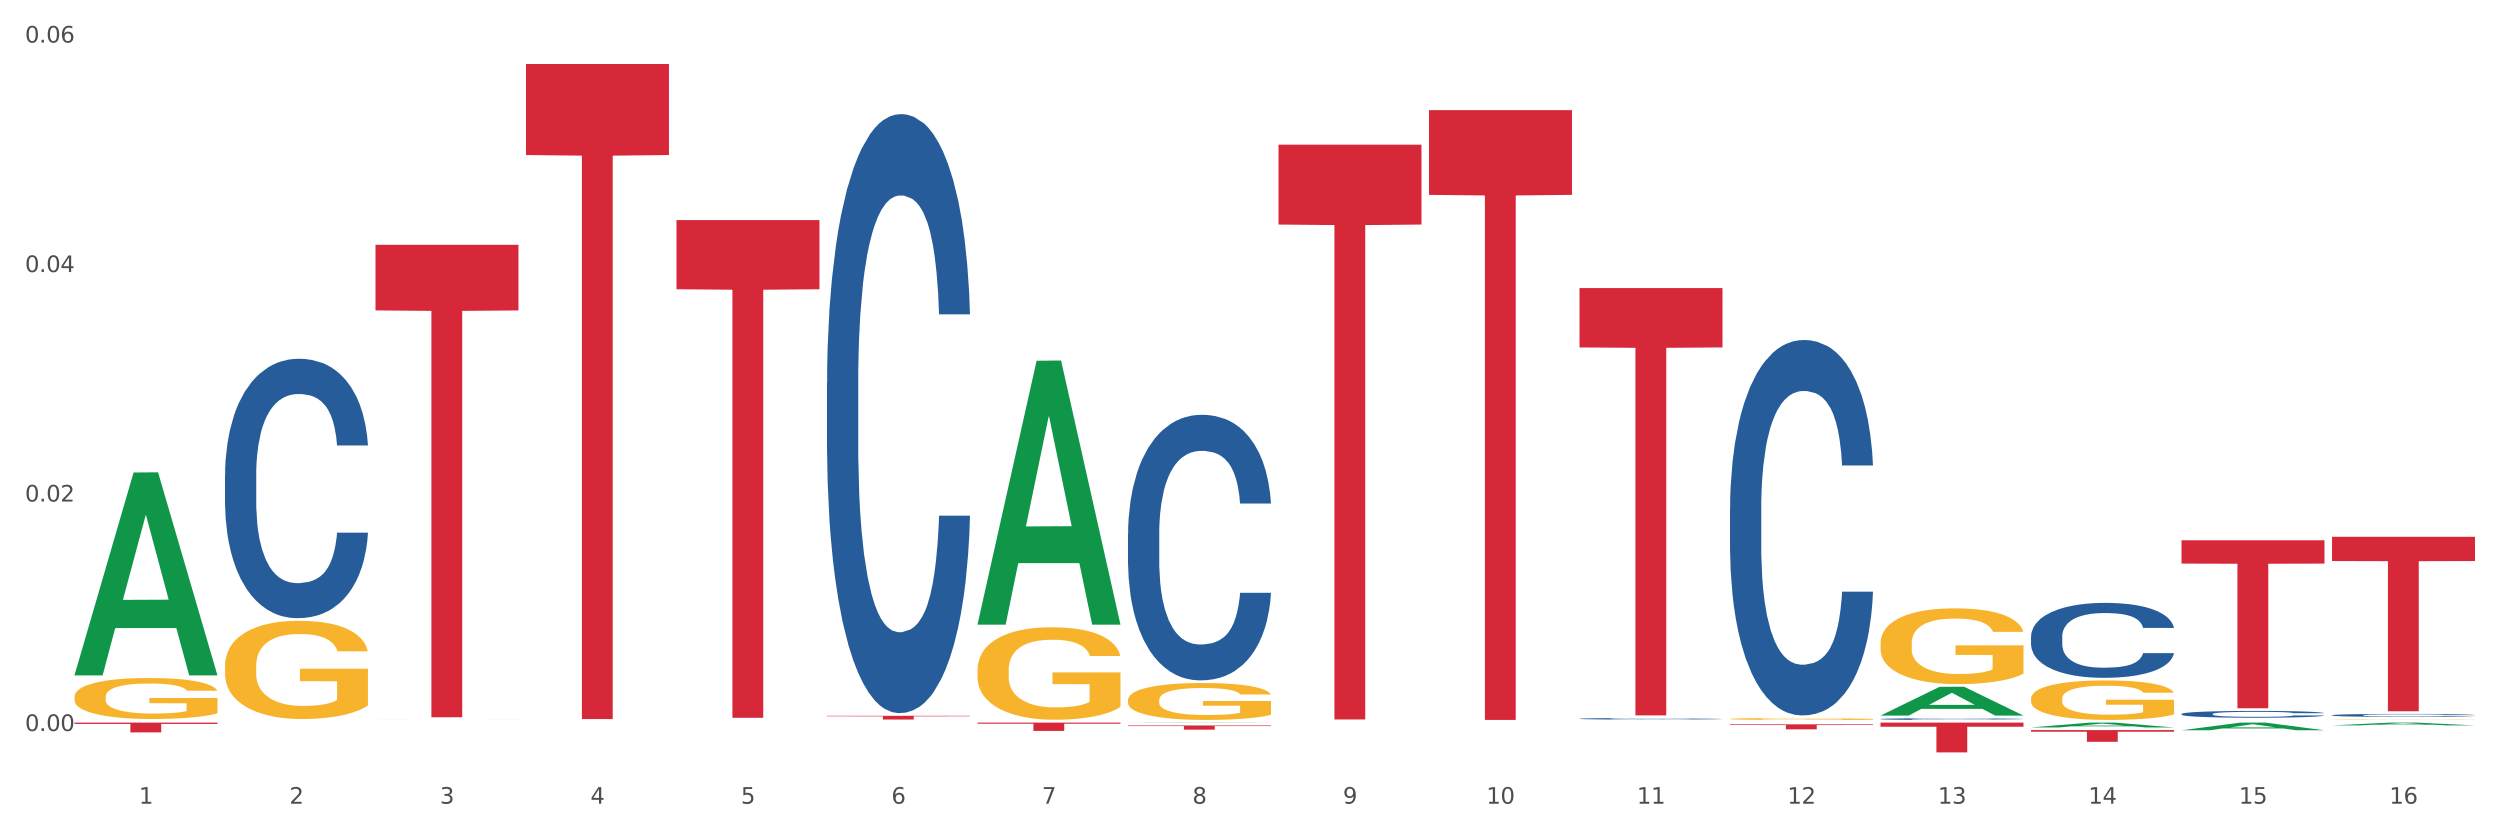 <?xml version="1.0" encoding="utf-8" standalone="no"?>
<!DOCTYPE svg PUBLIC "-//W3C//DTD SVG 1.1//EN"
  "http://www.w3.org/Graphics/SVG/1.1/DTD/svg11.dtd">
<svg xmlns:xlink="http://www.w3.org/1999/xlink" width="1080pt" height="360pt" viewBox="0 0 1080 360" xmlns="http://www.w3.org/2000/svg" version="1.1">
 <rect x="0" y="0" width="1080" height="360" fill="#333333" stroke="none"/>
 <defs>
  <style type="text/css">*{stroke-linejoin: round; stroke-linecap: butt}</style>
 </defs>
 <g id="figure_1">
  <g id="patch_1">
   <path d="M 0 360 
L 1080 360 
L 1080 0 
L 0 0 
z
" style="fill: #ffffff; stroke: #ffffff; stroke-linejoin: miter"/>
  </g>
  <g id="axes_1">
   <g id="matplotlib.axis_1">
    <g id="xtick_1">
     <g id="text_1">
      <!-- 1 -->
      <g style="fill: #4d4d4d" transform="translate(60.004 347.204) scale(0.096 -0.096)">
       <defs>
        <path id="DejaVuSans-31" d="M 794 531 
L 1825 531 
L 1825 4091 
L 703 3866 
L 703 4441 
L 1819 4666 
L 2450 4666 
L 2450 531 
L 3481 531 
L 3481 0 
L 794 0 
L 794 531 
z
" transform="scale(0.016)"/>
       </defs>
       <use xlink:href="#DejaVuSans-31"/>
      </g>
     </g>
    </g>
    <g id="xtick_2">
     <g id="text_2">
      <!-- 2 -->
      <g style="fill: #4d4d4d" transform="translate(125.021 347.204) scale(0.096 -0.096)">
       <defs>
        <path id="DejaVuSans-32" d="M 1228 531 
L 3431 531 
L 3431 0 
L 469 0 
L 469 531 
Q 828 903 1448 1529 
Q 2069 2156 2228 2338 
Q 2531 2678 2651 2914 
Q 2772 3150 2772 3378 
Q 2772 3750 2511 3984 
Q 2250 4219 1831 4219 
Q 1534 4219 1204 4116 
Q 875 4013 500 3803 
L 500 4441 
Q 881 4594 1212 4672 
Q 1544 4750 1819 4750 
Q 2544 4750 2975 4387 
Q 3406 4025 3406 3419 
Q 3406 3131 3298 2873 
Q 3191 2616 2906 2266 
Q 2828 2175 2409 1742 
Q 1991 1309 1228 531 
z
" transform="scale(0.016)"/>
       </defs>
       <use xlink:href="#DejaVuSans-32"/>
      </g>
     </g>
    </g>
    <g id="xtick_3">
     <g id="text_3">
      <!-- 3 -->
      <g style="fill: #4d4d4d" transform="translate(190.039 347.204) scale(0.096 -0.096)">
       <defs>
        <path id="DejaVuSans-33" d="M 2597 2516 
Q 3050 2419 3304 2112 
Q 3559 1806 3559 1356 
Q 3559 666 3084 287 
Q 2609 -91 1734 -91 
Q 1441 -91 1130 -33 
Q 819 25 488 141 
L 488 750 
Q 750 597 1062 519 
Q 1375 441 1716 441 
Q 2309 441 2620 675 
Q 2931 909 2931 1356 
Q 2931 1769 2642 2001 
Q 2353 2234 1838 2234 
L 1294 2234 
L 1294 2753 
L 1863 2753 
Q 2328 2753 2575 2939 
Q 2822 3125 2822 3475 
Q 2822 3834 2567 4026 
Q 2313 4219 1838 4219 
Q 1578 4219 1281 4162 
Q 984 4106 628 3988 
L 628 4550 
Q 988 4650 1302 4700 
Q 1616 4750 1894 4750 
Q 2613 4750 3031 4423 
Q 3450 4097 3450 3541 
Q 3450 3153 3228 2886 
Q 3006 2619 2597 2516 
z
" transform="scale(0.016)"/>
       </defs>
       <use xlink:href="#DejaVuSans-33"/>
      </g>
     </g>
    </g>
    <g id="xtick_4">
     <g id="text_4">
      <!-- 4 -->
      <g style="fill: #4d4d4d" transform="translate(255.056 347.204) scale(0.096 -0.096)">
       <defs>
        <path id="DejaVuSans-34" d="M 2419 4116 
L 825 1625 
L 2419 1625 
L 2419 4116 
z
M 2253 4666 
L 3047 4666 
L 3047 1625 
L 3713 1625 
L 3713 1100 
L 3047 1100 
L 3047 0 
L 2419 0 
L 2419 1100 
L 313 1100 
L 313 1709 
L 2253 4666 
z
" transform="scale(0.016)"/>
       </defs>
       <use xlink:href="#DejaVuSans-34"/>
      </g>
     </g>
    </g>
    <g id="xtick_5">
     <g id="text_5">
      <!-- 5 -->
      <g style="fill: #4d4d4d" transform="translate(320.073 347.204) scale(0.096 -0.096)">
       <defs>
        <path id="DejaVuSans-35" d="M 691 4666 
L 3169 4666 
L 3169 4134 
L 1269 4134 
L 1269 2991 
Q 1406 3038 1543 3061 
Q 1681 3084 1819 3084 
Q 2600 3084 3056 2656 
Q 3513 2228 3513 1497 
Q 3513 744 3044 326 
Q 2575 -91 1722 -91 
Q 1428 -91 1123 -41 
Q 819 9 494 109 
L 494 744 
Q 775 591 1075 516 
Q 1375 441 1709 441 
Q 2250 441 2565 725 
Q 2881 1009 2881 1497 
Q 2881 1984 2565 2268 
Q 2250 2553 1709 2553 
Q 1456 2553 1204 2497 
Q 953 2441 691 2322 
L 691 4666 
z
" transform="scale(0.016)"/>
       </defs>
       <use xlink:href="#DejaVuSans-35"/>
      </g>
     </g>
    </g>
    <g id="xtick_6">
     <g id="text_6">
      <!-- 6 -->
      <g style="fill: #4d4d4d" transform="translate(385.09 347.204) scale(0.096 -0.096)">
       <defs>
        <path id="DejaVuSans-36" d="M 2113 2584 
Q 1688 2584 1439 2293 
Q 1191 2003 1191 1497 
Q 1191 994 1439 701 
Q 1688 409 2113 409 
Q 2538 409 2786 701 
Q 3034 994 3034 1497 
Q 3034 2003 2786 2293 
Q 2538 2584 2113 2584 
z
M 3366 4563 
L 3366 3988 
Q 3128 4100 2886 4159 
Q 2644 4219 2406 4219 
Q 1781 4219 1451 3797 
Q 1122 3375 1075 2522 
Q 1259 2794 1537 2939 
Q 1816 3084 2150 3084 
Q 2853 3084 3261 2657 
Q 3669 2231 3669 1497 
Q 3669 778 3244 343 
Q 2819 -91 2113 -91 
Q 1303 -91 875 529 
Q 447 1150 447 2328 
Q 447 3434 972 4092 
Q 1497 4750 2381 4750 
Q 2619 4750 2861 4703 
Q 3103 4656 3366 4563 
z
" transform="scale(0.016)"/>
       </defs>
       <use xlink:href="#DejaVuSans-36"/>
      </g>
     </g>
    </g>
    <g id="xtick_7">
     <g id="text_7">
      <!-- 7 -->
      <g style="fill: #4d4d4d" transform="translate(450.108 347.204) scale(0.096 -0.096)">
       <defs>
        <path id="DejaVuSans-37" d="M 525 4666 
L 3525 4666 
L 3525 4397 
L 1831 0 
L 1172 0 
L 2766 4134 
L 525 4134 
L 525 4666 
z
" transform="scale(0.016)"/>
       </defs>
       <use xlink:href="#DejaVuSans-37"/>
      </g>
     </g>
    </g>
    <g id="xtick_8">
     <g id="text_8">
      <!-- 8 -->
      <g style="fill: #4d4d4d" transform="translate(515.125 347.204) scale(0.096 -0.096)">
       <defs>
        <path id="DejaVuSans-38" d="M 2034 2216 
Q 1584 2216 1326 1975 
Q 1069 1734 1069 1313 
Q 1069 891 1326 650 
Q 1584 409 2034 409 
Q 2484 409 2743 651 
Q 3003 894 3003 1313 
Q 3003 1734 2745 1975 
Q 2488 2216 2034 2216 
z
M 1403 2484 
Q 997 2584 770 2862 
Q 544 3141 544 3541 
Q 544 4100 942 4425 
Q 1341 4750 2034 4750 
Q 2731 4750 3128 4425 
Q 3525 4100 3525 3541 
Q 3525 3141 3298 2862 
Q 3072 2584 2669 2484 
Q 3125 2378 3379 2068 
Q 3634 1759 3634 1313 
Q 3634 634 3220 271 
Q 2806 -91 2034 -91 
Q 1263 -91 848 271 
Q 434 634 434 1313 
Q 434 1759 690 2068 
Q 947 2378 1403 2484 
z
M 1172 3481 
Q 1172 3119 1398 2916 
Q 1625 2713 2034 2713 
Q 2441 2713 2670 2916 
Q 2900 3119 2900 3481 
Q 2900 3844 2670 4047 
Q 2441 4250 2034 4250 
Q 1625 4250 1398 4047 
Q 1172 3844 1172 3481 
z
" transform="scale(0.016)"/>
       </defs>
       <use xlink:href="#DejaVuSans-38"/>
      </g>
     </g>
    </g>
    <g id="xtick_9">
     <g id="text_9">
      <!-- 9 -->
      <g style="fill: #4d4d4d" transform="translate(580.142 347.204) scale(0.096 -0.096)">
       <defs>
        <path id="DejaVuSans-39" d="M 703 97 
L 703 672 
Q 941 559 1184 500 
Q 1428 441 1663 441 
Q 2288 441 2617 861 
Q 2947 1281 2994 2138 
Q 2813 1869 2534 1725 
Q 2256 1581 1919 1581 
Q 1219 1581 811 2004 
Q 403 2428 403 3163 
Q 403 3881 828 4315 
Q 1253 4750 1959 4750 
Q 2769 4750 3195 4129 
Q 3622 3509 3622 2328 
Q 3622 1225 3098 567 
Q 2575 -91 1691 -91 
Q 1453 -91 1209 -44 
Q 966 3 703 97 
z
M 1959 2075 
Q 2384 2075 2632 2365 
Q 2881 2656 2881 3163 
Q 2881 3666 2632 3958 
Q 2384 4250 1959 4250 
Q 1534 4250 1286 3958 
Q 1038 3666 1038 3163 
Q 1038 2656 1286 2365 
Q 1534 2075 1959 2075 
z
" transform="scale(0.016)"/>
       </defs>
       <use xlink:href="#DejaVuSans-39"/>
      </g>
     </g>
    </g>
    <g id="xtick_10">
     <g id="text_10">
      <!-- 10 -->
      <g style="fill: #4d4d4d" transform="translate(642.105 347.204) scale(0.096 -0.096)">
       <defs>
        <path id="DejaVuSans-30" d="M 2034 4250 
Q 1547 4250 1301 3770 
Q 1056 3291 1056 2328 
Q 1056 1369 1301 889 
Q 1547 409 2034 409 
Q 2525 409 2770 889 
Q 3016 1369 3016 2328 
Q 3016 3291 2770 3770 
Q 2525 4250 2034 4250 
z
M 2034 4750 
Q 2819 4750 3233 4129 
Q 3647 3509 3647 2328 
Q 3647 1150 3233 529 
Q 2819 -91 2034 -91 
Q 1250 -91 836 529 
Q 422 1150 422 2328 
Q 422 3509 836 4129 
Q 1250 4750 2034 4750 
z
" transform="scale(0.016)"/>
       </defs>
       <use xlink:href="#DejaVuSans-31"/>
       <use xlink:href="#DejaVuSans-30" transform="translate(63.623 0)"/>
      </g>
     </g>
    </g>
    <g id="xtick_11">
     <g id="text_11">
      <!-- 11 -->
      <g style="fill: #4d4d4d" transform="translate(707.123 347.204) scale(0.096 -0.096)">
       <use xlink:href="#DejaVuSans-31"/>
       <use xlink:href="#DejaVuSans-31" transform="translate(63.623 0)"/>
      </g>
     </g>
    </g>
    <g id="xtick_12">
     <g id="text_12">
      <!-- 12 -->
      <g style="fill: #4d4d4d" transform="translate(772.14 347.204) scale(0.096 -0.096)">
       <use xlink:href="#DejaVuSans-31"/>
       <use xlink:href="#DejaVuSans-32" transform="translate(63.623 0)"/>
      </g>
     </g>
    </g>
    <g id="xtick_13">
     <g id="text_13">
      <!-- 13 -->
      <g style="fill: #4d4d4d" transform="translate(837.157 347.204) scale(0.096 -0.096)">
       <use xlink:href="#DejaVuSans-31"/>
       <use xlink:href="#DejaVuSans-33" transform="translate(63.623 0)"/>
      </g>
     </g>
    </g>
    <g id="xtick_14">
     <g id="text_14">
      <!-- 14 -->
      <g style="fill: #4d4d4d" transform="translate(902.174 347.204) scale(0.096 -0.096)">
       <use xlink:href="#DejaVuSans-31"/>
       <use xlink:href="#DejaVuSans-34" transform="translate(63.623 0)"/>
      </g>
     </g>
    </g>
    <g id="xtick_15">
     <g id="text_15">
      <!-- 15 -->
      <g style="fill: #4d4d4d" transform="translate(967.192 347.204) scale(0.096 -0.096)">
       <use xlink:href="#DejaVuSans-31"/>
       <use xlink:href="#DejaVuSans-35" transform="translate(63.623 0)"/>
      </g>
     </g>
    </g>
    <g id="xtick_16">
     <g id="text_16">
      <!-- 16 -->
      <g style="fill: #4d4d4d" transform="translate(1032.209 347.204) scale(0.096 -0.096)">
       <use xlink:href="#DejaVuSans-31"/>
       <use xlink:href="#DejaVuSans-36" transform="translate(63.623 0)"/>
      </g>
     </g>
    </g>
    <g id="xtick_17"/>
    <g id="xtick_18"/>
    <g id="xtick_19"/>
    <g id="xtick_20"/>
    <g id="xtick_21"/>
    <g id="xtick_22"/>
    <g id="xtick_23"/>
    <g id="xtick_24"/>
    <g id="xtick_25"/>
    <g id="xtick_26"/>
    <g id="xtick_27"/>
    <g id="xtick_28"/>
    <g id="xtick_29"/>
    <g id="xtick_30"/>
    <g id="xtick_31"/>
   </g>
   <g id="matplotlib.axis_2">
    <g id="ytick_1">
     <g id="text_17">
      <!-- 0.00 -->
      <g style="fill: #4d4d4d" transform="translate(10.8 315.797) scale(0.096 -0.096)">
       <defs>
        <path id="DejaVuSans-2e" d="M 684 794 
L 1344 794 
L 1344 0 
L 684 0 
L 684 794 
z
" transform="scale(0.016)"/>
       </defs>
       <use xlink:href="#DejaVuSans-30"/>
       <use xlink:href="#DejaVuSans-2e" transform="translate(63.623 0)"/>
       <use xlink:href="#DejaVuSans-30" transform="translate(95.41 0)"/>
       <use xlink:href="#DejaVuSans-30" transform="translate(159.033 0)"/>
      </g>
     </g>
    </g>
    <g id="ytick_2">
     <g id="text_18">
      <!-- 0.02 -->
      <g style="fill: #4d4d4d" transform="translate(10.8 216.663) scale(0.096 -0.096)">
       <use xlink:href="#DejaVuSans-30"/>
       <use xlink:href="#DejaVuSans-2e" transform="translate(63.623 0)"/>
       <use xlink:href="#DejaVuSans-30" transform="translate(95.41 0)"/>
       <use xlink:href="#DejaVuSans-32" transform="translate(159.033 0)"/>
      </g>
     </g>
    </g>
    <g id="ytick_3">
     <g id="text_19">
      <!-- 0.04 -->
      <g style="fill: #4d4d4d" transform="translate(10.8 117.529) scale(0.096 -0.096)">
       <use xlink:href="#DejaVuSans-30"/>
       <use xlink:href="#DejaVuSans-2e" transform="translate(63.623 0)"/>
       <use xlink:href="#DejaVuSans-30" transform="translate(95.41 0)"/>
       <use xlink:href="#DejaVuSans-34" transform="translate(159.033 0)"/>
      </g>
     </g>
    </g>
    <g id="ytick_4">
     <g id="text_20">
      <!-- 0.06 -->
      <g style="fill: #4d4d4d" transform="translate(10.8 18.395) scale(0.096 -0.096)">
       <use xlink:href="#DejaVuSans-30"/>
       <use xlink:href="#DejaVuSans-2e" transform="translate(63.623 0)"/>
       <use xlink:href="#DejaVuSans-30" transform="translate(95.41 0)"/>
       <use xlink:href="#DejaVuSans-36" transform="translate(159.033 0)"/>
      </g>
     </g>
    </g>
    <g id="ytick_5"/>
    <g id="ytick_6"/>
    <g id="ytick_7"/>
   </g>
   <g id="PolyCollection_1">
    <path d="M 32.175 291.603 
L 32.239 291.52 
L 57.709 204.113 
L 68.28 204.031 
L 93.941 291.768 
L 81.715 291.768 
L 76.176 271.337 
L 49.877 271.337 
L 49.686 271.666 
L 44.337 291.768 
L 32.175 291.768 
L 32.175 291.603 
L 53.188 259.144 
L 72.864 259.062 
L 63.122 222.732 
L 62.995 222.567 
L 62.867 222.814 
L 53.125 259.062 
L 53.188 259.144 
L 32.175 291.603 
z
" clip-path="url(#p91d011d2e6)" style="fill: #109648"/>
    <path d="M 97.192 287.801 
L 97.265 287.762 
L 97.265 286.367 
L 97.411 285.166 
L 98.14 282.26 
L 99.234 279.857 
L 100.036 278.578 
L 100.838 277.532 
L 101.786 276.486 
L 102.953 275.401 
L 105.068 273.812 
L 106.381 272.998 
L 107.985 272.146 
L 110.902 270.906 
L 113.017 270.208 
L 115.204 269.627 
L 118.778 268.93 
L 121.111 268.62 
L 123.591 268.387 
L 126.58 268.232 
L 128.841 268.193 
L 133.8 268.31 
L 138.03 268.658 
L 140.071 268.93 
L 142.697 269.395 
L 144.082 269.705 
L 146.343 270.325 
L 148.676 271.138 
L 150.281 271.836 
L 152.687 273.153 
L 154.51 274.471 
L 156.188 276.098 
L 157.063 277.222 
L 157.719 278.268 
L 158.302 279.47 
L 158.886 281.368 
L 145.759 281.368 
L 145.249 280.012 
L 144.447 278.733 
L 143.28 277.493 
L 142.259 276.718 
L 140.509 275.75 
L 138.905 275.13 
L 137.227 274.665 
L 135.185 274.277 
L 133.581 274.083 
L 131.321 273.928 
L 126.872 273.967 
L 123.882 274.277 
L 121.84 274.665 
L 120.528 275.013 
L 119.361 275.401 
L 118.048 275.943 
L 116.517 276.757 
L 115.423 277.493 
L 114.329 278.423 
L 113.454 279.353 
L 112.652 280.438 
L 111.996 281.601 
L 111.485 282.802 
L 111.048 284.275 
L 110.683 286.716 
L 110.683 292.024 
L 110.829 293.226 
L 111.194 294.814 
L 111.631 296.016 
L 112.36 297.449 
L 113.017 298.418 
L 114.256 299.813 
L 115.642 300.976 
L 116.736 301.712 
L 117.83 302.332 
L 119.726 303.184 
L 121.84 303.882 
L 123.664 304.308 
L 126.143 304.696 
L 127.82 304.851 
L 129.279 304.928 
L 132.852 304.928 
L 135.404 304.812 
L 138.248 304.541 
L 140.436 304.192 
L 142.259 303.766 
L 144.301 303.068 
L 145.614 302.409 
L 145.614 294.311 
L 129.57 294.272 
L 129.57 288.886 
L 158.959 288.886 
L 158.959 304.696 
L 157.719 305.509 
L 156.333 306.246 
L 154.875 306.904 
L 152.687 307.718 
L 150.062 308.493 
L 147.728 309.036 
L 145.249 309.501 
L 142.332 309.927 
L 138.54 310.314 
L 136.206 310.469 
L 133.289 310.586 
L 129.862 310.624 
L 126.872 310.547 
L 123.955 310.353 
L 120.892 310.004 
L 117.903 309.501 
L 115.642 308.997 
L 113.381 308.377 
L 110.975 307.563 
L 109.079 306.788 
L 107.62 306.091 
L 106.016 305.199 
L 104.266 304.037 
L 102.953 302.991 
L 101.786 301.906 
L 100.547 300.511 
L 99.672 299.309 
L 98.797 297.798 
L 98.286 296.674 
L 97.703 294.931 
L 97.265 292.489 
L 97.192 287.801 
z
" clip-path="url(#p91d011d2e6)" style="fill: #f7b32b"/>
    <path d="M 162.209 310.993 
L 162.282 310.993 
L 162.282 310.993 
L 162.428 310.992 
L 163.157 310.991 
L 164.251 310.99 
L 165.054 310.99 
L 165.856 310.989 
L 166.804 310.989 
L 167.97 310.989 
L 170.085 310.988 
L 171.398 310.988 
L 173.002 310.987 
L 175.919 310.987 
L 178.034 310.987 
L 180.222 310.986 
L 183.795 310.986 
L 186.128 310.986 
L 188.608 310.986 
L 191.598 310.986 
L 193.858 310.986 
L 198.817 310.986 
L 203.047 310.986 
L 205.089 310.986 
L 207.714 310.986 
L 209.099 310.986 
L 211.36 310.987 
L 213.694 310.987 
L 215.298 310.987 
L 217.704 310.988 
L 219.528 310.988 
L 221.205 310.989 
L 222.08 310.989 
L 222.736 310.99 
L 223.32 310.99 
L 223.903 310.991 
L 210.777 310.991 
L 210.266 310.99 
L 209.464 310.99 
L 208.297 310.989 
L 207.276 310.989 
L 205.526 310.989 
L 203.922 310.988 
L 202.245 310.988 
L 200.203 310.988 
L 198.598 310.988 
L 196.338 310.988 
L 191.889 310.988 
L 188.9 310.988 
L 186.858 310.988 
L 185.545 310.988 
L 184.378 310.989 
L 183.066 310.989 
L 181.534 310.989 
L 180.44 310.989 
L 179.347 310.99 
L 178.471 310.99 
L 177.669 310.99 
L 177.013 310.991 
L 176.503 310.991 
L 176.065 310.992 
L 175.7 310.993 
L 175.7 310.995 
L 175.846 310.995 
L 176.211 310.996 
L 176.648 310.996 
L 177.378 310.997 
L 178.034 310.997 
L 179.274 310.997 
L 180.659 310.998 
L 181.753 310.998 
L 182.847 310.998 
L 184.743 310.999 
L 186.858 310.999 
L 188.681 310.999 
L 191.16 310.999 
L 192.837 310.999 
L 194.296 310.999 
L 197.869 310.999 
L 200.422 310.999 
L 203.266 310.999 
L 205.453 310.999 
L 207.276 310.999 
L 209.318 310.999 
L 210.631 310.998 
L 210.631 310.995 
L 194.588 310.995 
L 194.588 310.993 
L 223.976 310.993 
L 223.976 310.999 
L 222.736 311 
L 221.351 311 
L 219.892 311 
L 217.704 311 
L 215.079 311.001 
L 212.746 311.001 
L 210.266 311.001 
L 207.349 311.001 
L 203.557 311.001 
L 201.224 311.001 
L 198.307 311.001 
L 194.879 311.001 
L 191.889 311.001 
L 188.972 311.001 
L 185.91 311.001 
L 182.92 311.001 
L 180.659 311.001 
L 178.399 311.001 
L 175.992 311 
L 174.096 311 
L 172.638 311 
L 171.033 310.999 
L 169.283 310.999 
L 167.97 310.999 
L 166.804 310.998 
L 165.564 310.998 
L 164.689 310.997 
L 163.814 310.997 
L 163.303 310.996 
L 162.72 310.996 
L 162.282 310.995 
L 162.209 310.993 
z
" clip-path="url(#p91d011d2e6)" style="fill: #f7b32b"/>
    <path d="M 422.278 289.448 
L 422.351 289.411 
L 422.351 288.098 
L 422.497 286.967 
L 423.226 284.231 
L 424.32 281.97 
L 425.122 280.766 
L 425.925 279.781 
L 426.873 278.796 
L 428.039 277.775 
L 430.154 276.279 
L 431.467 275.513 
L 433.071 274.71 
L 435.988 273.543 
L 438.103 272.886 
L 440.291 272.339 
L 443.864 271.683 
L 446.197 271.391 
L 448.677 271.172 
L 451.667 271.026 
L 453.927 270.99 
L 458.886 271.099 
L 463.116 271.427 
L 465.158 271.683 
L 467.783 272.12 
L 469.168 272.412 
L 471.429 272.996 
L 473.763 273.762 
L 475.367 274.419 
L 477.773 275.659 
L 479.596 276.899 
L 481.274 278.431 
L 482.149 279.489 
L 482.805 280.474 
L 483.389 281.605 
L 483.972 283.392 
L 470.846 283.392 
L 470.335 282.116 
L 469.533 280.912 
L 468.366 279.744 
L 467.345 279.015 
L 465.595 278.103 
L 463.991 277.519 
L 462.314 277.081 
L 460.272 276.717 
L 458.667 276.534 
L 456.407 276.388 
L 451.958 276.425 
L 448.969 276.717 
L 446.927 277.081 
L 445.614 277.41 
L 444.447 277.775 
L 443.135 278.285 
L 441.603 279.051 
L 440.509 279.744 
L 439.416 280.62 
L 438.54 281.495 
L 437.738 282.517 
L 437.082 283.611 
L 436.571 284.742 
L 436.134 286.128 
L 435.769 288.426 
L 435.769 293.424 
L 435.915 294.555 
L 436.28 296.05 
L 436.717 297.181 
L 437.447 298.531 
L 438.103 299.443 
L 439.343 300.756 
L 440.728 301.85 
L 441.822 302.543 
L 442.916 303.127 
L 444.812 303.93 
L 446.927 304.586 
L 448.75 304.987 
L 451.229 305.352 
L 452.906 305.498 
L 454.365 305.571 
L 457.938 305.571 
L 460.49 305.462 
L 463.334 305.206 
L 465.522 304.878 
L 467.345 304.477 
L 469.387 303.82 
L 470.7 303.2 
L 470.7 295.576 
L 454.657 295.54 
L 454.657 290.469 
L 484.045 290.469 
L 484.045 305.352 
L 482.805 306.118 
L 481.42 306.811 
L 479.961 307.432 
L 477.773 308.198 
L 475.148 308.927 
L 472.815 309.438 
L 470.335 309.876 
L 467.418 310.277 
L 463.626 310.642 
L 461.293 310.788 
L 458.376 310.897 
L 454.948 310.933 
L 451.958 310.861 
L 449.041 310.678 
L 445.979 310.35 
L 442.989 309.876 
L 440.728 309.401 
L 438.468 308.818 
L 436.061 308.052 
L 434.165 307.322 
L 432.707 306.666 
L 431.102 305.827 
L 429.352 304.732 
L 428.039 303.747 
L 426.873 302.726 
L 425.633 301.413 
L 424.758 300.282 
L 423.883 298.859 
L 423.372 297.801 
L 422.789 296.16 
L 422.351 293.862 
L 422.278 289.448 
z
" clip-path="url(#p91d011d2e6)" style="fill: #f7b32b"/>
    <path d="M 487.296 302.437 
L 487.369 302.423 
L 487.369 301.898 
L 487.514 301.447 
L 488.244 300.355 
L 489.338 299.453 
L 490.14 298.972 
L 490.942 298.579 
L 491.89 298.186 
L 493.057 297.778 
L 495.171 297.181 
L 496.484 296.876 
L 498.088 296.555 
L 501.005 296.089 
L 503.12 295.827 
L 505.308 295.609 
L 508.881 295.347 
L 511.215 295.231 
L 513.694 295.143 
L 516.684 295.085 
L 518.945 295.07 
L 523.903 295.114 
L 528.133 295.245 
L 530.175 295.347 
L 532.8 295.522 
L 534.186 295.638 
L 536.446 295.871 
L 538.78 296.177 
L 540.384 296.439 
L 542.791 296.934 
L 544.614 297.429 
L 546.291 298.04 
L 547.166 298.463 
L 547.822 298.856 
L 548.406 299.307 
L 548.989 300.02 
L 535.863 300.02 
L 535.352 299.511 
L 534.55 299.03 
L 533.383 298.564 
L 532.363 298.273 
L 530.612 297.909 
L 529.008 297.676 
L 527.331 297.502 
L 525.289 297.356 
L 523.685 297.283 
L 521.424 297.225 
L 516.976 297.24 
L 513.986 297.356 
L 511.944 297.502 
L 510.631 297.633 
L 509.464 297.778 
L 508.152 297.982 
L 506.62 298.288 
L 505.527 298.564 
L 504.433 298.914 
L 503.558 299.263 
L 502.756 299.671 
L 502.099 300.108 
L 501.589 300.559 
L 501.151 301.112 
L 500.787 302.029 
L 500.787 304.024 
L 500.932 304.475 
L 501.297 305.072 
L 501.735 305.524 
L 502.464 306.062 
L 503.12 306.426 
L 504.36 306.95 
L 505.745 307.387 
L 506.839 307.664 
L 507.933 307.897 
L 509.829 308.217 
L 511.944 308.479 
L 513.767 308.639 
L 516.246 308.785 
L 517.924 308.843 
L 519.382 308.872 
L 522.955 308.872 
L 525.508 308.828 
L 528.352 308.726 
L 530.539 308.595 
L 532.363 308.435 
L 534.404 308.173 
L 535.717 307.926 
L 535.717 304.883 
L 519.674 304.868 
L 519.674 302.845 
L 549.062 302.845 
L 549.062 308.785 
L 547.822 309.09 
L 546.437 309.367 
L 544.978 309.615 
L 542.791 309.92 
L 540.165 310.211 
L 537.832 310.415 
L 535.352 310.59 
L 532.435 310.75 
L 528.643 310.896 
L 526.31 310.954 
L 523.393 310.998 
L 519.966 311.012 
L 516.976 310.983 
L 514.059 310.91 
L 510.996 310.779 
L 508.006 310.59 
L 505.745 310.401 
L 503.485 310.168 
L 501.078 309.862 
L 499.182 309.571 
L 497.724 309.309 
L 496.119 308.974 
L 494.369 308.537 
L 493.057 308.144 
L 491.89 307.737 
L 490.65 307.212 
L 489.775 306.761 
L 488.9 306.193 
L 488.39 305.771 
L 487.806 305.116 
L 487.369 304.199 
L 487.296 302.437 
z
" clip-path="url(#p91d011d2e6)" style="fill: #f7b32b"/>
    <path d="M 747.365 310.579 
L 747.438 310.578 
L 747.438 310.552 
L 747.583 310.529 
L 748.313 310.474 
L 749.407 310.428 
L 750.209 310.404 
L 751.011 310.384 
L 751.959 310.364 
L 753.126 310.344 
L 755.24 310.314 
L 756.553 310.298 
L 758.157 310.282 
L 761.074 310.258 
L 763.189 310.245 
L 765.377 310.234 
L 768.95 310.221 
L 771.284 310.215 
L 773.763 310.211 
L 776.753 310.208 
L 779.014 310.207 
L 783.972 310.209 
L 788.202 310.216 
L 790.244 310.221 
L 792.869 310.23 
L 794.255 310.236 
L 796.515 310.247 
L 798.849 310.263 
L 800.453 310.276 
L 802.86 310.301 
L 804.683 310.326 
L 806.36 310.357 
L 807.235 310.378 
L 807.891 310.398 
L 808.475 310.421 
L 809.058 310.457 
L 795.932 310.457 
L 795.421 310.431 
L 794.619 310.407 
L 793.452 310.383 
L 792.432 310.369 
L 790.681 310.35 
L 789.077 310.339 
L 787.4 310.33 
L 785.358 310.322 
L 783.754 310.319 
L 781.493 310.316 
L 777.045 310.316 
L 774.055 310.322 
L 772.013 310.33 
L 770.7 310.336 
L 769.533 310.344 
L 768.221 310.354 
L 766.689 310.369 
L 765.596 310.383 
L 764.502 310.401 
L 763.627 310.419 
L 762.824 310.439 
L 762.168 310.461 
L 761.658 310.484 
L 761.22 310.512 
L 760.856 310.558 
L 760.856 310.659 
L 761.001 310.682 
L 761.366 310.712 
L 761.804 310.735 
L 762.533 310.762 
L 763.189 310.781 
L 764.429 310.807 
L 765.814 310.829 
L 766.908 310.843 
L 768.002 310.855 
L 769.898 310.871 
L 772.013 310.884 
L 773.836 310.892 
L 776.315 310.9 
L 777.993 310.903 
L 779.451 310.904 
L 783.024 310.904 
L 785.577 310.902 
L 788.421 310.897 
L 790.608 310.89 
L 792.432 310.882 
L 794.473 310.869 
L 795.786 310.856 
L 795.786 310.703 
L 779.743 310.702 
L 779.743 310.6 
L 809.131 310.6 
L 809.131 310.9 
L 807.891 310.915 
L 806.506 310.929 
L 805.047 310.942 
L 802.86 310.957 
L 800.234 310.972 
L 797.901 310.982 
L 795.421 310.991 
L 792.504 310.999 
L 788.712 311.006 
L 786.379 311.009 
L 783.462 311.011 
L 780.034 311.012 
L 777.045 311.011 
L 774.128 311.007 
L 771.065 311 
L 768.075 310.991 
L 765.814 310.981 
L 763.554 310.97 
L 761.147 310.954 
L 759.251 310.939 
L 757.793 310.926 
L 756.188 310.909 
L 754.438 310.887 
L 753.126 310.867 
L 751.959 310.847 
L 750.719 310.82 
L 749.844 310.797 
L 748.969 310.769 
L 748.459 310.747 
L 747.875 310.714 
L 747.438 310.668 
L 747.365 310.579 
z
" clip-path="url(#p91d011d2e6)" style="fill: #f7b32b"/>
    <path d="M 812.382 277.934 
L 812.455 277.904 
L 812.455 276.828 
L 812.601 275.902 
L 813.33 273.66 
L 814.424 271.807 
L 815.226 270.82 
L 816.028 270.013 
L 816.976 269.206 
L 818.143 268.369 
L 820.258 267.144 
L 821.57 266.516 
L 823.175 265.858 
L 826.092 264.902 
L 828.206 264.364 
L 830.394 263.916 
L 833.967 263.378 
L 836.301 263.138 
L 838.78 262.959 
L 841.77 262.84 
L 844.031 262.81 
L 848.99 262.899 
L 853.219 263.168 
L 855.261 263.378 
L 857.886 263.736 
L 859.272 263.975 
L 861.532 264.454 
L 863.866 265.081 
L 865.47 265.619 
L 867.877 266.636 
L 869.7 267.652 
L 871.377 268.907 
L 872.252 269.774 
L 872.909 270.581 
L 873.492 271.508 
L 874.075 272.972 
L 860.949 272.972 
L 860.439 271.926 
L 859.636 270.94 
L 858.47 269.983 
L 857.449 269.386 
L 855.699 268.638 
L 854.094 268.16 
L 852.417 267.801 
L 850.375 267.502 
L 848.771 267.353 
L 846.51 267.233 
L 842.062 267.263 
L 839.072 267.502 
L 837.03 267.801 
L 835.717 268.07 
L 834.551 268.369 
L 833.238 268.788 
L 831.707 269.415 
L 830.613 269.983 
L 829.519 270.701 
L 828.644 271.418 
L 827.842 272.255 
L 827.185 273.152 
L 826.675 274.078 
L 826.237 275.214 
L 825.873 277.097 
L 825.873 281.192 
L 826.019 282.119 
L 826.383 283.344 
L 826.821 284.271 
L 827.55 285.377 
L 828.206 286.124 
L 829.446 287.2 
L 830.832 288.097 
L 831.925 288.665 
L 833.019 289.143 
L 834.915 289.801 
L 837.03 290.339 
L 838.853 290.668 
L 841.333 290.966 
L 843.01 291.086 
L 844.468 291.146 
L 848.042 291.146 
L 850.594 291.056 
L 853.438 290.847 
L 855.626 290.578 
L 857.449 290.249 
L 859.491 289.711 
L 860.803 289.203 
L 860.803 282.956 
L 844.76 282.926 
L 844.76 278.771 
L 874.148 278.771 
L 874.148 290.966 
L 872.909 291.594 
L 871.523 292.162 
L 870.065 292.67 
L 867.877 293.298 
L 865.252 293.896 
L 862.918 294.314 
L 860.439 294.673 
L 857.522 295.002 
L 853.73 295.301 
L 851.396 295.42 
L 848.479 295.51 
L 845.052 295.54 
L 842.062 295.48 
L 839.145 295.33 
L 836.082 295.061 
L 833.092 294.673 
L 830.832 294.284 
L 828.571 293.806 
L 826.164 293.178 
L 824.268 292.581 
L 822.81 292.042 
L 821.206 291.355 
L 819.455 290.458 
L 818.143 289.651 
L 816.976 288.814 
L 815.736 287.738 
L 814.861 286.812 
L 813.986 285.646 
L 813.476 284.779 
L 812.892 283.434 
L 812.455 281.551 
L 812.382 277.934 
z
" clip-path="url(#p91d011d2e6)" style="fill: #f7b32b"/>
    <path d="M 877.399 301.838 
L 877.472 301.822 
L 877.472 301.261 
L 877.618 300.778 
L 878.347 299.61 
L 879.441 298.644 
L 880.243 298.13 
L 881.045 297.71 
L 881.993 297.289 
L 883.16 296.853 
L 885.275 296.214 
L 886.588 295.887 
L 888.192 295.545 
L 891.109 295.046 
L 893.224 294.766 
L 895.411 294.532 
L 898.985 294.252 
L 901.318 294.127 
L 903.798 294.034 
L 906.787 293.971 
L 909.048 293.956 
L 914.007 294.002 
L 918.236 294.143 
L 920.278 294.252 
L 922.904 294.439 
L 924.289 294.563 
L 926.55 294.812 
L 928.883 295.14 
L 930.488 295.42 
L 932.894 295.95 
L 934.717 296.479 
L 936.394 297.133 
L 937.27 297.585 
L 937.926 298.006 
L 938.509 298.489 
L 939.093 299.252 
L 925.966 299.252 
L 925.456 298.707 
L 924.654 298.193 
L 923.487 297.694 
L 922.466 297.383 
L 920.716 296.993 
L 919.111 296.744 
L 917.434 296.557 
L 915.392 296.401 
L 913.788 296.323 
L 911.527 296.261 
L 907.079 296.277 
L 904.089 296.401 
L 902.047 296.557 
L 900.735 296.697 
L 899.568 296.853 
L 898.255 297.071 
L 896.724 297.398 
L 895.63 297.694 
L 894.536 298.068 
L 893.661 298.442 
L 892.859 298.878 
L 892.203 299.345 
L 891.692 299.828 
L 891.255 300.42 
L 890.89 301.401 
L 890.89 303.535 
L 891.036 304.018 
L 891.4 304.657 
L 891.838 305.14 
L 892.567 305.716 
L 893.224 306.106 
L 894.463 306.666 
L 895.849 307.134 
L 896.943 307.43 
L 898.037 307.679 
L 899.933 308.022 
L 902.047 308.302 
L 903.87 308.473 
L 906.35 308.629 
L 908.027 308.691 
L 909.486 308.722 
L 913.059 308.722 
L 915.611 308.676 
L 918.455 308.567 
L 920.643 308.426 
L 922.466 308.255 
L 924.508 307.975 
L 925.82 307.71 
L 925.82 304.454 
L 909.777 304.439 
L 909.777 302.274 
L 939.166 302.274 
L 939.166 308.629 
L 937.926 308.956 
L 936.54 309.252 
L 935.082 309.517 
L 932.894 309.844 
L 930.269 310.156 
L 927.935 310.374 
L 925.456 310.561 
L 922.539 310.732 
L 918.747 310.888 
L 916.413 310.95 
L 913.496 310.997 
L 910.069 311.012 
L 907.079 310.981 
L 904.162 310.903 
L 901.099 310.763 
L 898.109 310.561 
L 895.849 310.358 
L 893.588 310.109 
L 891.182 309.782 
L 889.286 309.47 
L 887.827 309.19 
L 886.223 308.831 
L 884.473 308.364 
L 883.16 307.944 
L 881.993 307.507 
L 880.754 306.947 
L 879.879 306.464 
L 879.003 305.856 
L 878.493 305.405 
L 877.91 304.704 
L 877.472 303.722 
L 877.399 301.838 
z
" clip-path="url(#p91d011d2e6)" style="fill: #f7b32b"/>
    <path d="M 1007.434 310.91 
L 1007.507 310.91 
L 1007.507 310.904 
L 1007.652 310.899 
L 1008.382 310.886 
L 1009.475 310.875 
L 1010.278 310.869 
L 1011.08 310.865 
L 1012.028 310.86 
L 1013.195 310.855 
L 1015.309 310.848 
L 1016.622 310.844 
L 1018.226 310.841 
L 1021.143 310.835 
L 1023.258 310.832 
L 1025.446 310.829 
L 1029.019 310.826 
L 1031.353 310.825 
L 1033.832 310.824 
L 1036.822 310.823 
L 1039.083 310.823 
L 1044.041 310.823 
L 1048.271 310.825 
L 1050.313 310.826 
L 1052.938 310.828 
L 1054.324 310.83 
L 1056.584 310.832 
L 1058.918 310.836 
L 1060.522 310.839 
L 1062.929 310.845 
L 1064.752 310.851 
L 1066.429 310.858 
L 1067.304 310.863 
L 1067.96 310.868 
L 1068.544 310.873 
L 1069.127 310.882 
L 1056.001 310.882 
L 1055.49 310.876 
L 1054.688 310.87 
L 1053.521 310.864 
L 1052.5 310.861 
L 1050.75 310.857 
L 1049.146 310.854 
L 1047.469 310.852 
L 1045.427 310.85 
L 1043.823 310.849 
L 1041.562 310.848 
L 1037.114 310.849 
L 1034.124 310.85 
L 1032.082 310.852 
L 1030.769 310.853 
L 1029.602 310.855 
L 1028.29 310.857 
L 1026.758 310.861 
L 1025.665 310.864 
L 1024.571 310.869 
L 1023.696 310.873 
L 1022.893 310.878 
L 1022.237 310.883 
L 1021.727 310.888 
L 1021.289 310.895 
L 1020.925 310.906 
L 1020.925 310.929 
L 1021.07 310.935 
L 1021.435 310.942 
L 1021.873 310.947 
L 1022.602 310.953 
L 1023.258 310.958 
L 1024.498 310.964 
L 1025.883 310.969 
L 1026.977 310.972 
L 1028.071 310.975 
L 1029.967 310.979 
L 1032.082 310.982 
L 1033.905 310.984 
L 1036.384 310.986 
L 1038.062 310.986 
L 1039.52 310.987 
L 1043.093 310.987 
L 1045.646 310.986 
L 1048.49 310.985 
L 1050.677 310.984 
L 1052.5 310.982 
L 1054.542 310.979 
L 1055.855 310.976 
L 1055.855 310.939 
L 1039.812 310.939 
L 1039.812 310.915 
L 1069.2 310.915 
L 1069.2 310.986 
L 1067.96 310.989 
L 1066.575 310.993 
L 1065.116 310.996 
L 1062.929 310.999 
L 1060.303 311.003 
L 1057.97 311.005 
L 1055.49 311.007 
L 1052.573 311.009 
L 1048.781 311.011 
L 1046.448 311.012 
L 1043.531 311.012 
L 1040.103 311.012 
L 1037.114 311.012 
L 1034.197 311.011 
L 1031.134 311.009 
L 1028.144 311.007 
L 1025.883 311.005 
L 1023.623 311.002 
L 1021.216 310.999 
L 1019.32 310.995 
L 1017.862 310.992 
L 1016.257 310.988 
L 1014.507 310.983 
L 1013.195 310.978 
L 1012.028 310.973 
L 1010.788 310.967 
L 1009.913 310.962 
L 1009.038 310.955 
L 1008.527 310.95 
L 1007.944 310.942 
L 1007.507 310.931 
L 1007.434 310.91 
z
" clip-path="url(#p91d011d2e6)" style="fill: #f7b32b"/>
    <path d="M 1007.434 231.888 
L 1069.2 231.888 
L 1069.2 242.364 
L 1044.903 242.435 
L 1044.903 307.269 
L 1031.584 307.269 
L 1031.584 242.435 
L 1007.434 242.364 
L 1007.434 231.959 
L 1007.434 231.888 
z
" clip-path="url(#p91d011d2e6)" style="fill: #d62839"/>
    <path d="M 942.416 233.384 
L 1004.183 233.384 
L 1004.183 243.472 
L 979.886 243.54 
L 979.886 305.979 
L 966.567 305.979 
L 966.567 243.54 
L 942.416 243.472 
L 942.416 233.452 
L 942.416 233.384 
z
" clip-path="url(#p91d011d2e6)" style="fill: #d62839"/>
    <path d="M 877.399 315.394 
L 939.166 315.394 
L 939.166 316.097 
L 914.869 316.102 
L 914.869 320.454 
L 901.549 320.454 
L 901.549 316.102 
L 877.399 316.097 
L 877.399 315.399 
L 877.399 315.394 
z
" clip-path="url(#p91d011d2e6)" style="fill: #d62839"/>
    <path d="M 812.382 312.15 
L 874.148 312.15 
L 874.148 313.941 
L 849.852 313.954 
L 849.852 325.04 
L 836.532 325.04 
L 836.532 313.954 
L 812.382 313.941 
L 812.382 312.162 
L 812.382 312.15 
z
" clip-path="url(#p91d011d2e6)" style="fill: #d62839"/>
    <path d="M 747.365 312.916 
L 809.131 312.916 
L 809.131 313.214 
L 784.834 313.216 
L 784.834 315.059 
L 771.515 315.059 
L 771.515 313.216 
L 747.365 313.214 
L 747.365 312.918 
L 747.365 312.916 
z
" clip-path="url(#p91d011d2e6)" style="fill: #d62839"/>
    <path d="M 682.347 124.431 
L 744.114 124.431 
L 744.114 150.089 
L 719.817 150.262 
L 719.817 309.065 
L 706.498 309.065 
L 706.498 150.262 
L 682.347 150.089 
L 682.347 124.604 
L 682.347 124.431 
z
" clip-path="url(#p91d011d2e6)" style="fill: #d62839"/>
    <path d="M 617.33 47.578 
L 679.097 47.578 
L 679.097 84.187 
L 654.8 84.434 
L 654.8 311.012 
L 641.481 311.012 
L 641.481 84.434 
L 617.33 84.187 
L 617.33 47.826 
L 617.33 47.578 
z
" clip-path="url(#p91d011d2e6)" style="fill: #d62839"/>
    <path d="M 552.313 62.498 
L 614.079 62.498 
L 614.079 97.006 
L 589.783 97.24 
L 589.783 310.821 
L 576.463 310.821 
L 576.463 97.24 
L 552.313 97.006 
L 552.313 62.731 
L 552.313 62.498 
z
" clip-path="url(#p91d011d2e6)" style="fill: #d62839"/>
    <path d="M 487.296 313.405 
L 549.062 313.405 
L 549.062 313.658 
L 524.765 313.659 
L 524.765 315.221 
L 511.446 315.221 
L 511.446 313.659 
L 487.296 313.658 
L 487.296 313.407 
L 487.296 313.405 
z
" clip-path="url(#p91d011d2e6)" style="fill: #d62839"/>
    <path d="M 422.278 312.15 
L 484.045 312.15 
L 484.045 312.651 
L 459.748 312.654 
L 459.748 315.752 
L 446.429 315.752 
L 446.429 312.654 
L 422.278 312.651 
L 422.278 312.154 
L 422.278 312.15 
z
" clip-path="url(#p91d011d2e6)" style="fill: #d62839"/>
    <path d="M 357.261 309.215 
L 419.028 309.215 
L 419.028 309.441 
L 394.731 309.443 
L 394.731 310.844 
L 381.412 310.844 
L 381.412 309.443 
L 357.261 309.441 
L 357.261 309.216 
L 357.261 309.215 
z
" clip-path="url(#p91d011d2e6)" style="fill: #d62839"/>
    <path d="M 292.244 95.079 
L 354.01 95.079 
L 354.01 124.958 
L 329.714 125.16 
L 329.714 310.088 
L 316.394 310.088 
L 316.394 125.16 
L 292.244 124.958 
L 292.244 95.281 
L 292.244 95.079 
z
" clip-path="url(#p91d011d2e6)" style="fill: #d62839"/>
    <path d="M 227.227 27.65 
L 288.993 27.65 
L 288.993 66.977 
L 264.696 67.242 
L 264.696 310.641 
L 251.377 310.641 
L 251.377 67.242 
L 227.227 66.977 
L 227.227 27.916 
L 227.227 27.65 
z
" clip-path="url(#p91d011d2e6)" style="fill: #d62839"/>
    <path d="M 162.209 105.744 
L 223.976 105.744 
L 223.976 134.108 
L 199.679 134.299 
L 199.679 309.848 
L 186.36 309.848 
L 186.36 134.299 
L 162.209 134.108 
L 162.209 105.936 
L 162.209 105.744 
z
" clip-path="url(#p91d011d2e6)" style="fill: #d62839"/>
    <path d="M 97.192 205.34 
L 97.265 205.237 
L 97.265 202.372 
L 97.484 198.482 
L 98.287 191.318 
L 99.31 185.894 
L 101.062 179.548 
L 102.011 176.887 
L 103.252 173.919 
L 105.807 169.109 
L 108.728 165.015 
L 110.772 162.763 
L 112.305 161.33 
L 115.737 158.771 
L 117.708 157.646 
L 119.752 156.724 
L 121.505 156.11 
L 124.425 155.394 
L 126.761 155.087 
L 129.463 154.985 
L 131.726 155.087 
L 134.719 155.496 
L 139.1 156.724 
L 140.779 157.441 
L 143.042 158.669 
L 145.379 160.307 
L 147.277 161.944 
L 149.467 164.298 
L 151.731 167.369 
L 153.921 171.258 
L 155.454 174.84 
L 156.695 178.627 
L 157.79 183.233 
L 158.594 188.248 
L 158.959 192.444 
L 145.598 192.444 
L 145.233 188.657 
L 144.503 184.563 
L 143.773 181.8 
L 142.969 179.548 
L 141.728 176.989 
L 140.633 175.352 
L 138.808 173.407 
L 137.129 172.179 
L 135.741 171.463 
L 134.062 170.848 
L 130.485 170.234 
L 127.929 170.234 
L 126.323 170.439 
L 124.352 170.951 
L 122.673 171.667 
L 120.701 172.895 
L 119.168 174.226 
L 117.635 175.966 
L 116.759 177.194 
L 115.445 179.446 
L 114.569 181.288 
L 113.4 184.461 
L 112.743 186.712 
L 111.575 192.546 
L 111.064 196.845 
L 110.845 199.813 
L 110.699 203.088 
L 110.699 219.054 
L 111.137 226.219 
L 111.502 229.289 
L 112.086 232.769 
L 113.181 237.272 
L 114.788 241.673 
L 116.467 244.846 
L 117.854 246.791 
L 119.168 248.223 
L 120.482 249.349 
L 122.089 250.373 
L 123.403 250.987 
L 125.374 251.601 
L 127.71 251.908 
L 129.536 251.908 
L 133.259 251.396 
L 134.938 250.884 
L 136.545 250.168 
L 138.297 249.042 
L 139.684 247.814 
L 140.487 246.893 
L 141.801 244.948 
L 142.823 242.901 
L 143.7 240.547 
L 144.284 238.5 
L 144.941 235.43 
L 145.452 231.95 
L 145.598 230.108 
L 158.959 230.108 
L 158.667 233.792 
L 158.156 237.375 
L 157.133 242.185 
L 156.33 244.948 
L 155.089 248.326 
L 153.775 251.191 
L 151.95 254.364 
L 150.27 256.718 
L 148.518 258.765 
L 146.62 260.607 
L 143.188 263.166 
L 141.947 263.883 
L 139.319 265.111 
L 137.275 265.827 
L 134.281 266.544 
L 131.215 266.953 
L 128.002 267.055 
L 125.155 266.851 
L 122.016 266.237 
L 120.044 265.623 
L 117.854 264.701 
L 115.299 263.269 
L 112.889 261.529 
L 110.626 259.482 
L 108.509 257.128 
L 106.538 254.467 
L 103.982 250.066 
L 102.084 245.767 
L 100.697 241.775 
L 99.748 238.398 
L 98.798 234.099 
L 98.287 231.131 
L 97.484 223.967 
L 97.192 217.314 
L 97.192 205.34 
z
" clip-path="url(#p91d011d2e6)" style="fill: #255c99"/>
    <path d="M 32.175 312.15 
L 93.941 312.15 
L 93.941 312.741 
L 69.645 312.745 
L 69.645 316.4 
L 56.325 316.4 
L 56.325 312.745 
L 32.175 312.741 
L 32.175 312.154 
L 32.175 312.15 
z
" clip-path="url(#p91d011d2e6)" style="fill: #d62839"/>
    <path d="M 487.296 230.744 
L 487.369 230.639 
L 487.369 227.705 
L 487.588 223.723 
L 488.391 216.387 
L 489.413 210.833 
L 491.165 204.336 
L 492.114 201.612 
L 493.356 198.573 
L 495.911 193.648 
L 498.831 189.456 
L 500.876 187.151 
L 502.409 185.684 
L 505.84 183.064 
L 507.811 181.911 
L 509.856 180.968 
L 511.608 180.339 
L 514.528 179.606 
L 516.865 179.291 
L 519.566 179.187 
L 521.829 179.291 
L 524.823 179.71 
L 529.203 180.968 
L 530.883 181.701 
L 533.146 182.959 
L 535.482 184.636 
L 537.38 186.312 
L 539.571 188.722 
L 541.834 191.866 
L 544.024 195.848 
L 545.558 199.516 
L 546.799 203.393 
L 547.894 208.109 
L 548.697 213.243 
L 549.062 217.54 
L 535.701 217.54 
L 535.336 213.663 
L 534.606 209.471 
L 533.876 206.642 
L 533.073 204.336 
L 531.832 201.717 
L 530.737 200.04 
L 528.911 198.049 
L 527.232 196.791 
L 525.845 196.058 
L 524.166 195.429 
L 520.588 194.8 
L 518.033 194.8 
L 516.427 195.01 
L 514.455 195.534 
L 512.776 196.267 
L 510.805 197.525 
L 509.272 198.887 
L 507.738 200.669 
L 506.862 201.926 
L 505.548 204.231 
L 504.672 206.118 
L 503.504 209.366 
L 502.847 211.672 
L 501.679 217.645 
L 501.168 222.046 
L 500.949 225.085 
L 500.803 228.438 
L 500.803 244.786 
L 501.241 252.121 
L 501.606 255.265 
L 502.19 258.827 
L 503.285 263.438 
L 504.891 267.944 
L 506.57 271.193 
L 507.957 273.184 
L 509.272 274.651 
L 510.586 275.804 
L 512.192 276.851 
L 513.506 277.48 
L 515.478 278.109 
L 517.814 278.423 
L 519.639 278.423 
L 523.363 277.899 
L 525.042 277.375 
L 526.648 276.642 
L 528.4 275.489 
L 529.787 274.232 
L 530.591 273.289 
L 531.905 271.298 
L 532.927 269.202 
L 533.803 266.792 
L 534.387 264.696 
L 535.044 261.552 
L 535.555 257.989 
L 535.701 256.103 
L 549.062 256.103 
L 548.77 259.875 
L 548.259 263.543 
L 547.237 268.468 
L 546.434 271.298 
L 545.193 274.756 
L 543.878 277.69 
L 542.053 280.938 
L 540.374 283.349 
L 538.622 285.444 
L 536.723 287.331 
L 533.292 289.95 
L 532.051 290.684 
L 529.422 291.941 
L 527.378 292.675 
L 524.385 293.408 
L 521.318 293.828 
L 518.106 293.932 
L 515.258 293.723 
L 512.119 293.094 
L 510.148 292.465 
L 507.957 291.522 
L 505.402 290.055 
L 502.993 288.274 
L 500.73 286.178 
L 498.612 283.768 
L 496.641 281.043 
L 494.086 276.537 
L 492.187 272.136 
L 490.8 268.049 
L 489.851 264.591 
L 488.902 260.19 
L 488.391 257.151 
L 487.588 249.815 
L 487.296 243.004 
L 487.296 230.744 
z
" clip-path="url(#p91d011d2e6)" style="fill: #255c99"/>
    <path d="M 357.261 165.566 
L 357.334 165.329 
L 357.334 158.712 
L 357.553 149.731 
L 358.356 133.187 
L 359.378 120.662 
L 361.131 106.009 
L 362.08 99.864 
L 363.321 93.01 
L 365.876 81.902 
L 368.797 72.449 
L 370.841 67.249 
L 372.374 63.941 
L 375.806 58.032 
L 377.777 55.433 
L 379.821 53.306 
L 381.574 51.888 
L 384.494 50.233 
L 386.83 49.524 
L 389.532 49.288 
L 391.795 49.524 
L 394.788 50.47 
L 399.169 53.306 
L 400.848 54.96 
L 403.111 57.796 
L 405.448 61.577 
L 407.346 65.359 
L 409.536 70.794 
L 411.8 77.885 
L 413.99 86.865 
L 415.523 95.137 
L 416.764 103.882 
L 417.859 114.517 
L 418.663 126.097 
L 419.028 135.787 
L 405.667 135.787 
L 405.302 127.043 
L 404.572 117.589 
L 403.842 111.208 
L 403.038 106.009 
L 401.797 100.1 
L 400.702 96.319 
L 398.877 91.828 
L 397.198 88.992 
L 395.81 87.338 
L 394.131 85.92 
L 390.554 84.502 
L 387.998 84.502 
L 386.392 84.975 
L 384.421 86.156 
L 382.742 87.811 
L 380.77 90.647 
L 379.237 93.719 
L 377.704 97.737 
L 376.828 100.573 
L 375.514 105.772 
L 374.638 110.026 
L 373.469 117.353 
L 372.812 122.552 
L 371.644 136.023 
L 371.133 145.95 
L 370.914 152.803 
L 370.768 160.366 
L 370.768 197.235 
L 371.206 213.778 
L 371.571 220.868 
L 372.155 228.904 
L 373.25 239.303 
L 374.857 249.465 
L 376.536 256.791 
L 377.923 261.282 
L 379.237 264.591 
L 380.551 267.19 
L 382.158 269.554 
L 383.472 270.972 
L 385.443 272.39 
L 387.779 273.099 
L 389.605 273.099 
L 393.328 271.917 
L 395.007 270.735 
L 396.614 269.081 
L 398.366 266.481 
L 399.753 263.645 
L 400.556 261.518 
L 401.87 257.028 
L 402.892 252.301 
L 403.769 246.865 
L 404.353 242.139 
L 405.01 235.049 
L 405.521 227.013 
L 405.667 222.759 
L 419.028 222.759 
L 418.736 231.267 
L 418.224 239.539 
L 417.202 250.647 
L 416.399 257.028 
L 415.158 264.827 
L 413.844 271.444 
L 412.019 278.771 
L 410.339 284.207 
L 408.587 288.933 
L 406.689 293.187 
L 403.257 299.096 
L 402.016 300.75 
L 399.388 303.586 
L 397.344 305.241 
L 394.35 306.895 
L 391.284 307.84 
L 388.071 308.077 
L 385.224 307.604 
L 382.085 306.186 
L 380.113 304.768 
L 377.923 302.641 
L 375.368 299.332 
L 372.958 295.314 
L 370.695 290.588 
L 368.578 285.152 
L 366.606 279.007 
L 364.051 268.845 
L 362.153 258.919 
L 360.766 249.701 
L 359.817 241.902 
L 358.867 231.976 
L 358.356 225.122 
L 357.553 208.579 
L 357.261 193.217 
L 357.261 165.566 
z
" clip-path="url(#p91d011d2e6)" style="fill: #255c99"/>
    <path d="M 1007.434 308.981 
L 1007.507 308.98 
L 1007.507 308.947 
L 1007.726 308.903 
L 1008.529 308.821 
L 1009.551 308.759 
L 1011.303 308.687 
L 1012.252 308.657 
L 1013.493 308.623 
L 1016.049 308.568 
L 1018.969 308.521 
L 1021.013 308.496 
L 1022.547 308.479 
L 1025.978 308.45 
L 1027.949 308.437 
L 1029.994 308.427 
L 1031.746 308.42 
L 1034.666 308.412 
L 1037.003 308.408 
L 1039.704 308.407 
L 1041.967 308.408 
L 1044.961 308.413 
L 1049.341 308.427 
L 1051.021 308.435 
L 1053.284 308.449 
L 1055.62 308.468 
L 1057.518 308.486 
L 1059.709 308.513 
L 1061.972 308.548 
L 1064.162 308.593 
L 1065.696 308.633 
L 1066.937 308.677 
L 1068.032 308.729 
L 1068.835 308.786 
L 1069.2 308.834 
L 1055.839 308.834 
L 1055.474 308.791 
L 1054.744 308.744 
L 1054.014 308.713 
L 1053.211 308.687 
L 1051.97 308.658 
L 1050.875 308.639 
L 1049.049 308.617 
L 1047.37 308.603 
L 1045.983 308.595 
L 1044.304 308.588 
L 1040.726 308.581 
L 1038.171 308.581 
L 1036.565 308.583 
L 1034.593 308.589 
L 1032.914 308.597 
L 1030.943 308.611 
L 1029.41 308.626 
L 1027.876 308.646 
L 1027 308.66 
L 1025.686 308.686 
L 1024.81 308.707 
L 1023.642 308.743 
L 1022.985 308.769 
L 1021.817 308.835 
L 1021.306 308.884 
L 1021.086 308.918 
L 1020.94 308.956 
L 1020.94 309.138 
L 1021.379 309.219 
L 1021.744 309.254 
L 1022.328 309.294 
L 1023.423 309.345 
L 1025.029 309.395 
L 1026.708 309.432 
L 1028.095 309.454 
L 1029.41 309.47 
L 1030.724 309.483 
L 1032.33 309.495 
L 1033.644 309.502 
L 1035.615 309.509 
L 1037.952 309.512 
L 1039.777 309.512 
L 1043.501 309.506 
L 1045.18 309.5 
L 1046.786 309.492 
L 1048.538 309.479 
L 1049.925 309.465 
L 1050.728 309.455 
L 1052.043 309.433 
L 1053.065 309.409 
L 1053.941 309.383 
L 1054.525 309.359 
L 1055.182 309.324 
L 1055.693 309.285 
L 1055.839 309.264 
L 1069.2 309.264 
L 1068.908 309.306 
L 1068.397 309.346 
L 1067.375 309.401 
L 1066.572 309.433 
L 1065.33 309.471 
L 1064.016 309.504 
L 1062.191 309.54 
L 1060.512 309.567 
L 1058.76 309.59 
L 1056.861 309.611 
L 1053.43 309.641 
L 1052.189 309.649 
L 1049.56 309.663 
L 1047.516 309.671 
L 1044.523 309.679 
L 1041.456 309.684 
L 1038.244 309.685 
L 1035.396 309.683 
L 1032.257 309.676 
L 1030.286 309.669 
L 1028.095 309.658 
L 1025.54 309.642 
L 1023.131 309.622 
L 1020.867 309.599 
L 1018.75 309.572 
L 1016.779 309.541 
L 1014.224 309.491 
L 1012.325 309.442 
L 1010.938 309.397 
L 1009.989 309.358 
L 1009.04 309.309 
L 1008.529 309.275 
L 1007.726 309.194 
L 1007.434 309.118 
L 1007.434 308.981 
z
" clip-path="url(#p91d011d2e6)" style="fill: #255c99"/>
    <path d="M 942.416 308.44 
L 942.489 308.438 
L 942.489 308.362 
L 942.708 308.26 
L 943.512 308.072 
L 944.534 307.929 
L 946.286 307.762 
L 947.235 307.692 
L 948.476 307.614 
L 951.032 307.488 
L 953.952 307.38 
L 955.996 307.321 
L 957.529 307.283 
L 960.961 307.216 
L 962.932 307.186 
L 964.976 307.162 
L 966.729 307.146 
L 969.649 307.127 
L 971.985 307.119 
L 974.687 307.117 
L 976.95 307.119 
L 979.943 307.13 
L 984.324 307.162 
L 986.003 307.181 
L 988.267 307.213 
L 990.603 307.256 
L 992.501 307.299 
L 994.691 307.361 
L 996.955 307.442 
L 999.145 307.544 
L 1000.678 307.638 
L 1001.919 307.738 
L 1003.015 307.859 
L 1003.818 307.991 
L 1004.183 308.101 
L 990.822 308.101 
L 990.457 308.002 
L 989.727 307.894 
L 988.997 307.821 
L 988.194 307.762 
L 986.952 307.695 
L 985.857 307.652 
L 984.032 307.601 
L 982.353 307.569 
L 980.966 307.55 
L 979.286 307.534 
L 975.709 307.517 
L 973.154 307.517 
L 971.547 307.523 
L 969.576 307.536 
L 967.897 307.555 
L 965.926 307.587 
L 964.392 307.622 
L 962.859 307.668 
L 961.983 307.7 
L 960.669 307.76 
L 959.793 307.808 
L 958.625 307.891 
L 957.967 307.951 
L 956.799 308.104 
L 956.288 308.217 
L 956.069 308.295 
L 955.923 308.381 
L 955.923 308.801 
L 956.361 308.989 
L 956.726 309.07 
L 957.31 309.161 
L 958.406 309.28 
L 960.012 309.395 
L 961.691 309.479 
L 963.078 309.53 
L 964.392 309.568 
L 965.707 309.597 
L 967.313 309.624 
L 968.627 309.64 
L 970.598 309.656 
L 972.935 309.664 
L 974.76 309.664 
L 978.483 309.651 
L 980.163 309.638 
L 981.769 309.619 
L 983.521 309.589 
L 984.908 309.557 
L 985.711 309.533 
L 987.025 309.482 
L 988.048 309.428 
L 988.924 309.366 
L 989.508 309.312 
L 990.165 309.231 
L 990.676 309.14 
L 990.822 309.091 
L 1004.183 309.091 
L 1003.891 309.188 
L 1003.38 309.282 
L 1002.358 309.409 
L 1001.554 309.482 
L 1000.313 309.57 
L 998.999 309.646 
L 997.174 309.729 
L 995.495 309.791 
L 993.742 309.845 
L 991.844 309.893 
L 988.413 309.96 
L 987.171 309.979 
L 984.543 310.012 
L 982.499 310.03 
L 979.505 310.049 
L 976.439 310.06 
L 973.227 310.063 
L 970.379 310.057 
L 967.24 310.041 
L 965.268 310.025 
L 963.078 310.001 
L 960.523 309.963 
L 958.114 309.917 
L 955.85 309.864 
L 953.733 309.802 
L 951.762 309.732 
L 949.206 309.616 
L 947.308 309.503 
L 945.921 309.398 
L 944.972 309.309 
L 944.023 309.196 
L 943.512 309.118 
L 942.708 308.93 
L 942.416 308.755 
L 942.416 308.44 
z
" clip-path="url(#p91d011d2e6)" style="fill: #255c99"/>
    <path d="M 877.399 274.992 
L 877.472 274.962 
L 877.472 274.135 
L 877.691 273.011 
L 878.494 270.942 
L 879.516 269.375 
L 881.269 267.542 
L 882.218 266.774 
L 883.459 265.916 
L 886.014 264.527 
L 888.935 263.344 
L 890.979 262.694 
L 892.512 262.28 
L 895.944 261.541 
L 897.915 261.216 
L 899.959 260.95 
L 901.711 260.772 
L 904.632 260.566 
L 906.968 260.477 
L 909.67 260.447 
L 911.933 260.477 
L 914.926 260.595 
L 919.307 260.95 
L 920.986 261.157 
L 923.249 261.512 
L 925.586 261.985 
L 927.484 262.458 
L 929.674 263.137 
L 931.938 264.024 
L 934.128 265.148 
L 935.661 266.182 
L 936.902 267.276 
L 937.997 268.606 
L 938.8 270.055 
L 939.166 271.267 
L 925.805 271.267 
L 925.44 270.173 
L 924.71 268.991 
L 923.979 268.193 
L 923.176 267.542 
L 921.935 266.803 
L 920.84 266.33 
L 919.015 265.768 
L 917.336 265.414 
L 915.948 265.207 
L 914.269 265.029 
L 910.692 264.852 
L 908.136 264.852 
L 906.53 264.911 
L 904.559 265.059 
L 902.88 265.266 
L 900.908 265.621 
L 899.375 266.005 
L 897.842 266.508 
L 896.966 266.862 
L 895.652 267.513 
L 894.775 268.045 
L 893.607 268.961 
L 892.95 269.612 
L 891.782 271.297 
L 891.271 272.538 
L 891.052 273.395 
L 890.906 274.341 
L 890.906 278.953 
L 891.344 281.023 
L 891.709 281.909 
L 892.293 282.914 
L 893.388 284.215 
L 894.995 285.486 
L 896.674 286.403 
L 898.061 286.964 
L 899.375 287.378 
L 900.689 287.704 
L 902.296 287.999 
L 903.61 288.177 
L 905.581 288.354 
L 907.917 288.443 
L 909.743 288.443 
L 913.466 288.295 
L 915.145 288.147 
L 916.751 287.94 
L 918.504 287.615 
L 919.891 287.26 
L 920.694 286.994 
L 922.008 286.432 
L 923.03 285.841 
L 923.906 285.161 
L 924.491 284.57 
L 925.148 283.683 
L 925.659 282.678 
L 925.805 282.146 
L 939.166 282.146 
L 938.873 283.21 
L 938.362 284.245 
L 937.34 285.634 
L 936.537 286.432 
L 935.296 287.408 
L 933.982 288.236 
L 932.157 289.152 
L 930.477 289.832 
L 928.725 290.423 
L 926.827 290.955 
L 923.395 291.694 
L 922.154 291.901 
L 919.526 292.256 
L 917.482 292.463 
L 914.488 292.67 
L 911.422 292.788 
L 908.209 292.818 
L 905.362 292.759 
L 902.223 292.581 
L 900.251 292.404 
L 898.061 292.138 
L 895.506 291.724 
L 893.096 291.221 
L 890.833 290.63 
L 888.716 289.95 
L 886.744 289.182 
L 884.189 287.91 
L 882.291 286.669 
L 880.904 285.516 
L 879.954 284.54 
L 879.005 283.299 
L 878.494 282.441 
L 877.691 280.372 
L 877.399 278.451 
L 877.399 274.992 
z
" clip-path="url(#p91d011d2e6)" style="fill: #255c99"/>
    <path d="M 812.382 310.612 
L 812.455 310.611 
L 812.455 310.593 
L 812.674 310.567 
L 813.477 310.521 
L 814.499 310.486 
L 816.251 310.445 
L 817.201 310.427 
L 818.442 310.408 
L 820.997 310.377 
L 823.917 310.35 
L 825.962 310.336 
L 827.495 310.326 
L 830.926 310.31 
L 832.898 310.303 
L 834.942 310.297 
L 836.694 310.293 
L 839.615 310.288 
L 841.951 310.286 
L 844.652 310.285 
L 846.916 310.286 
L 849.909 310.289 
L 854.29 310.297 
L 855.969 310.301 
L 858.232 310.309 
L 860.568 310.32 
L 862.467 310.33 
L 864.657 310.346 
L 866.92 310.366 
L 869.111 310.391 
L 870.644 310.414 
L 871.885 310.439 
L 872.98 310.468 
L 873.783 310.501 
L 874.148 310.528 
L 860.787 310.528 
L 860.422 310.504 
L 859.692 310.477 
L 858.962 310.459 
L 858.159 310.445 
L 856.918 310.428 
L 855.823 310.417 
L 853.998 310.405 
L 852.318 310.397 
L 850.931 310.392 
L 849.252 310.388 
L 845.674 310.384 
L 843.119 310.384 
L 841.513 310.386 
L 839.542 310.389 
L 837.862 310.393 
L 835.891 310.401 
L 834.358 310.41 
L 832.825 310.421 
L 831.949 310.429 
L 830.634 310.444 
L 829.758 310.456 
L 828.59 310.476 
L 827.933 310.491 
L 826.765 310.529 
L 826.254 310.557 
L 826.035 310.576 
L 825.889 310.597 
L 825.889 310.701 
L 826.327 310.747 
L 826.692 310.767 
L 827.276 310.79 
L 828.371 310.819 
L 829.977 310.848 
L 831.657 310.868 
L 833.044 310.881 
L 834.358 310.89 
L 835.672 310.897 
L 837.278 310.904 
L 838.592 310.908 
L 840.564 310.912 
L 842.9 310.914 
L 844.725 310.914 
L 848.449 310.911 
L 850.128 310.907 
L 851.734 310.903 
L 853.486 310.895 
L 854.874 310.887 
L 855.677 310.881 
L 856.991 310.869 
L 858.013 310.856 
L 858.889 310.84 
L 859.473 310.827 
L 860.13 310.807 
L 860.641 310.785 
L 860.787 310.773 
L 874.148 310.773 
L 873.856 310.796 
L 873.345 310.82 
L 872.323 310.851 
L 871.52 310.869 
L 870.279 310.891 
L 868.965 310.909 
L 867.139 310.93 
L 865.46 310.945 
L 863.708 310.958 
L 861.81 310.97 
L 858.378 310.987 
L 857.137 310.992 
L 854.509 311 
L 852.464 311.004 
L 849.471 311.009 
L 846.405 311.012 
L 843.192 311.012 
L 840.345 311.011 
L 837.205 311.007 
L 835.234 311.003 
L 833.044 310.997 
L 830.488 310.988 
L 828.079 310.976 
L 825.816 310.963 
L 823.698 310.948 
L 821.727 310.931 
L 819.172 310.902 
L 817.274 310.874 
L 815.886 310.848 
L 814.937 310.826 
L 813.988 310.798 
L 813.477 310.779 
L 812.674 310.733 
L 812.382 310.69 
L 812.382 310.612 
z
" clip-path="url(#p91d011d2e6)" style="fill: #255c99"/>
    <path d="M 32.175 301.088 
L 32.248 301.072 
L 32.248 300.49 
L 32.394 299.988 
L 33.123 298.776 
L 34.217 297.773 
L 35.019 297.239 
L 35.821 296.803 
L 36.769 296.366 
L 37.936 295.913 
L 40.051 295.25 
L 41.363 294.911 
L 42.968 294.555 
L 45.885 294.038 
L 47.999 293.746 
L 50.187 293.504 
L 53.76 293.213 
L 56.094 293.083 
L 58.573 292.986 
L 61.563 292.922 
L 63.824 292.906 
L 68.783 292.954 
L 73.012 293.1 
L 75.054 293.213 
L 77.679 293.407 
L 79.065 293.536 
L 81.326 293.795 
L 83.659 294.135 
L 85.263 294.426 
L 87.67 294.975 
L 89.493 295.525 
L 91.17 296.204 
L 92.045 296.673 
L 92.702 297.11 
L 93.285 297.611 
L 93.868 298.404 
L 80.742 298.404 
L 80.232 297.838 
L 79.43 297.304 
L 78.263 296.787 
L 77.242 296.463 
L 75.492 296.059 
L 73.887 295.8 
L 72.21 295.606 
L 70.168 295.444 
L 68.564 295.364 
L 66.303 295.299 
L 61.855 295.315 
L 58.865 295.444 
L 56.823 295.606 
L 55.511 295.752 
L 54.344 295.913 
L 53.031 296.14 
L 51.5 296.479 
L 50.406 296.787 
L 49.312 297.175 
L 48.437 297.563 
L 47.635 298.016 
L 46.979 298.501 
L 46.468 299.002 
L 46.031 299.617 
L 45.666 300.635 
L 45.666 302.851 
L 45.812 303.352 
L 46.176 304.015 
L 46.614 304.516 
L 47.343 305.115 
L 47.999 305.519 
L 49.239 306.101 
L 50.625 306.586 
L 51.719 306.894 
L 52.812 307.152 
L 54.708 307.508 
L 56.823 307.799 
L 58.646 307.977 
L 61.126 308.139 
L 62.803 308.203 
L 64.261 308.236 
L 67.835 308.236 
L 70.387 308.187 
L 73.231 308.074 
L 75.419 307.928 
L 77.242 307.751 
L 79.284 307.46 
L 80.596 307.185 
L 80.596 303.805 
L 64.553 303.789 
L 64.553 301.541 
L 93.941 301.541 
L 93.941 308.139 
L 92.702 308.478 
L 91.316 308.786 
L 89.858 309.06 
L 87.67 309.4 
L 85.045 309.723 
L 82.711 309.95 
L 80.232 310.144 
L 77.315 310.322 
L 73.523 310.483 
L 71.189 310.548 
L 68.272 310.597 
L 64.845 310.613 
L 61.855 310.581 
L 58.938 310.5 
L 55.875 310.354 
L 52.885 310.144 
L 50.625 309.934 
L 48.364 309.675 
L 45.958 309.335 
L 44.062 309.012 
L 42.603 308.721 
L 40.999 308.349 
L 39.249 307.864 
L 37.936 307.427 
L 36.769 306.974 
L 35.529 306.392 
L 34.654 305.891 
L 33.779 305.26 
L 33.269 304.791 
L 32.685 304.064 
L 32.248 303.045 
L 32.175 301.088 
z
" clip-path="url(#p91d011d2e6)" style="fill: #f7b32b"/>
    <path d="M 747.365 219.753 
L 747.438 219.605 
L 747.438 215.458 
L 747.657 209.829 
L 748.46 199.461 
L 749.482 191.611 
L 751.234 182.427 
L 752.183 178.576 
L 753.424 174.281 
L 755.98 167.319 
L 758.9 161.394 
L 760.944 158.136 
L 762.478 156.062 
L 765.909 152.359 
L 767.88 150.73 
L 769.925 149.397 
L 771.677 148.508 
L 774.597 147.471 
L 776.934 147.027 
L 779.635 146.879 
L 781.898 147.027 
L 784.892 147.619 
L 789.272 149.397 
L 790.952 150.434 
L 793.215 152.211 
L 795.551 154.581 
L 797.449 156.951 
L 799.64 160.358 
L 801.903 164.801 
L 804.093 170.43 
L 805.627 175.614 
L 806.868 181.094 
L 807.963 187.76 
L 808.766 195.017 
L 809.131 201.09 
L 795.77 201.09 
L 795.405 195.61 
L 794.675 189.685 
L 793.945 185.686 
L 793.142 182.427 
L 791.901 178.724 
L 790.806 176.354 
L 788.98 173.54 
L 787.301 171.763 
L 785.914 170.726 
L 784.235 169.837 
L 780.657 168.949 
L 778.102 168.949 
L 776.496 169.245 
L 774.524 169.985 
L 772.845 171.022 
L 770.874 172.8 
L 769.341 174.725 
L 767.807 177.243 
L 766.931 179.021 
L 765.617 182.279 
L 764.741 184.945 
L 763.573 189.537 
L 762.916 192.796 
L 761.748 201.238 
L 761.237 207.459 
L 761.018 211.755 
L 760.871 216.495 
L 760.871 239.601 
L 761.31 249.97 
L 761.675 254.413 
L 762.259 259.449 
L 763.354 265.966 
L 764.96 272.335 
L 766.639 276.927 
L 768.026 279.741 
L 769.341 281.815 
L 770.655 283.444 
L 772.261 284.926 
L 773.575 285.814 
L 775.546 286.703 
L 777.883 287.147 
L 779.708 287.147 
L 783.432 286.407 
L 785.111 285.666 
L 786.717 284.629 
L 788.469 283 
L 789.856 281.223 
L 790.66 279.89 
L 791.974 277.075 
L 792.996 274.113 
L 793.872 270.706 
L 794.456 267.744 
L 795.113 263.3 
L 795.624 258.264 
L 795.77 255.598 
L 809.131 255.598 
L 808.839 260.93 
L 808.328 266.114 
L 807.306 273.076 
L 806.503 277.075 
L 805.262 281.963 
L 803.947 286.111 
L 802.122 290.702 
L 800.443 294.109 
L 798.691 297.071 
L 796.792 299.737 
L 793.361 303.44 
L 792.12 304.477 
L 789.491 306.255 
L 787.447 307.291 
L 784.454 308.328 
L 781.387 308.921 
L 778.175 309.069 
L 775.327 308.773 
L 772.188 307.884 
L 770.217 306.995 
L 768.026 305.662 
L 765.471 303.589 
L 763.062 301.071 
L 760.798 298.108 
L 758.681 294.701 
L 756.71 290.85 
L 754.155 284.481 
L 752.256 278.26 
L 750.869 272.484 
L 749.92 267.596 
L 748.971 261.375 
L 748.46 257.079 
L 747.657 246.711 
L 747.365 237.083 
L 747.365 219.753 
z
" clip-path="url(#p91d011d2e6)" style="fill: #255c99"/>
    <path d="M 682.347 310.497 
L 682.42 310.496 
L 682.42 310.479 
L 682.639 310.457 
L 683.443 310.415 
L 684.465 310.383 
L 686.217 310.346 
L 687.166 310.331 
L 688.407 310.313 
L 690.963 310.285 
L 693.883 310.261 
L 695.927 310.248 
L 697.46 310.24 
L 700.892 310.225 
L 702.863 310.218 
L 704.907 310.213 
L 706.66 310.209 
L 709.58 310.205 
L 711.916 310.203 
L 714.618 310.203 
L 716.881 310.203 
L 719.875 310.206 
L 724.255 310.213 
L 725.934 310.217 
L 728.198 310.224 
L 730.534 310.234 
L 732.432 310.243 
L 734.623 310.257 
L 736.886 310.275 
L 739.076 310.298 
L 740.609 310.319 
L 741.85 310.341 
L 742.946 310.368 
L 743.749 310.397 
L 744.114 310.421 
L 730.753 310.421 
L 730.388 310.399 
L 729.658 310.375 
L 728.928 310.359 
L 728.125 310.346 
L 726.883 310.331 
L 725.788 310.322 
L 723.963 310.31 
L 722.284 310.303 
L 720.897 310.299 
L 719.217 310.295 
L 715.64 310.292 
L 713.085 310.292 
L 711.478 310.293 
L 709.507 310.296 
L 707.828 310.3 
L 705.857 310.307 
L 704.323 310.315 
L 702.79 310.325 
L 701.914 310.332 
L 700.6 310.346 
L 699.724 310.356 
L 698.556 310.375 
L 697.899 310.388 
L 696.73 310.422 
L 696.219 310.447 
L 696 310.464 
L 695.854 310.483 
L 695.854 310.577 
L 696.292 310.618 
L 696.657 310.636 
L 697.241 310.657 
L 698.337 310.683 
L 699.943 310.708 
L 701.622 310.727 
L 703.009 310.738 
L 704.323 310.747 
L 705.638 310.753 
L 707.244 310.759 
L 708.558 310.763 
L 710.529 310.766 
L 712.866 310.768 
L 714.691 310.768 
L 718.414 310.765 
L 720.094 310.762 
L 721.7 310.758 
L 723.452 310.751 
L 724.839 310.744 
L 725.642 310.739 
L 726.956 310.728 
L 727.979 310.716 
L 728.855 310.702 
L 729.439 310.69 
L 730.096 310.672 
L 730.607 310.652 
L 730.753 310.641 
L 744.114 310.641 
L 743.822 310.662 
L 743.311 310.683 
L 742.289 310.711 
L 741.485 310.728 
L 740.244 310.747 
L 738.93 310.764 
L 737.105 310.782 
L 735.426 310.796 
L 733.673 310.808 
L 731.775 310.819 
L 728.344 310.834 
L 727.102 310.838 
L 724.474 310.845 
L 722.43 310.849 
L 719.436 310.853 
L 716.37 310.856 
L 713.158 310.856 
L 710.31 310.855 
L 707.171 310.852 
L 705.2 310.848 
L 703.009 310.843 
L 700.454 310.834 
L 698.045 310.824 
L 695.781 310.812 
L 693.664 310.799 
L 691.693 310.783 
L 689.137 310.757 
L 687.239 310.732 
L 685.852 310.709 
L 684.903 310.689 
L 683.954 310.664 
L 683.443 310.647 
L 682.639 310.605 
L 682.347 310.566 
L 682.347 310.497 
z
" clip-path="url(#p91d011d2e6)" style="fill: #255c99"/>
    <path d="M 942.416 315.477 
L 942.48 315.474 
L 967.951 312.153 
L 978.521 312.15 
L 1004.183 315.484 
L 991.957 315.484 
L 986.417 314.707 
L 960.118 314.707 
L 959.927 314.72 
L 954.579 315.484 
L 942.416 315.484 
L 942.416 315.477 
L 963.43 314.244 
L 983.106 314.241 
L 973.363 312.861 
L 973.236 312.854 
L 973.109 312.864 
L 963.366 314.241 
L 963.43 314.244 
L 942.416 315.477 
z
" clip-path="url(#p91d011d2e6)" style="fill: #109648"/>
    <path d="M 877.399 314.252 
L 877.463 314.25 
L 902.933 312.152 
L 913.504 312.15 
L 939.166 314.256 
L 926.94 314.256 
L 921.4 313.766 
L 895.101 313.766 
L 894.91 313.774 
L 889.561 314.256 
L 877.399 314.256 
L 877.399 314.252 
L 898.412 313.473 
L 918.089 313.471 
L 908.346 312.599 
L 908.219 312.595 
L 908.091 312.601 
L 898.349 313.471 
L 898.412 313.473 
L 877.399 314.252 
z
" clip-path="url(#p91d011d2e6)" style="fill: #109648"/>
    <path d="M 812.382 309.124 
L 812.446 309.112 
L 837.916 296.689 
L 848.487 296.678 
L 874.148 309.147 
L 861.922 309.147 
L 856.382 306.244 
L 830.084 306.244 
L 829.893 306.29 
L 824.544 309.147 
L 812.382 309.147 
L 812.382 309.124 
L 833.395 304.511 
L 853.071 304.499 
L 843.329 299.336 
L 843.201 299.312 
L 843.074 299.347 
L 833.332 304.499 
L 833.395 304.511 
L 812.382 309.124 
z
" clip-path="url(#p91d011d2e6)" style="fill: #109648"/>
    <path d="M 487.296 312.267 
L 487.359 312.267 
L 512.83 312.15 
L 523.4 312.15 
L 549.062 312.267 
L 536.836 312.267 
L 531.296 312.24 
L 504.998 312.24 
L 504.807 312.241 
L 499.458 312.267 
L 487.296 312.267 
L 487.296 312.267 
L 508.309 312.224 
L 527.985 312.224 
L 518.243 312.175 
L 518.115 312.175 
L 517.988 312.175 
L 508.245 312.224 
L 508.309 312.224 
L 487.296 312.267 
z
" clip-path="url(#p91d011d2e6)" style="fill: #109648"/>
    <path d="M 422.278 269.637 
L 422.342 269.53 
L 447.813 155.84 
L 458.383 155.733 
L 484.045 269.852 
L 471.819 269.852 
L 466.279 243.277 
L 439.981 243.277 
L 439.79 243.706 
L 434.441 269.852 
L 422.278 269.852 
L 422.278 269.637 
L 443.292 227.419 
L 462.968 227.311 
L 453.225 180.057 
L 453.098 179.842 
L 452.971 180.164 
L 443.228 227.311 
L 443.292 227.419 
L 422.278 269.637 
z
" clip-path="url(#p91d011d2e6)" style="fill: #109648"/>
    <path d="M 1007.434 313.372 
L 1007.497 313.371 
L 1032.968 312.151 
L 1043.538 312.15 
L 1069.2 313.374 
L 1056.974 313.374 
L 1051.434 313.089 
L 1025.136 313.089 
L 1024.945 313.094 
L 1019.596 313.374 
L 1007.434 313.374 
L 1007.434 313.372 
L 1028.447 312.919 
L 1048.123 312.918 
L 1038.38 312.411 
L 1038.253 312.409 
L 1038.126 312.412 
L 1028.383 312.918 
L 1028.447 312.919 
L 1007.434 313.372 
z
" clip-path="url(#p91d011d2e6)" style="fill: #109648"/>
   </g>
  </g>
 </g>
 <defs>
  <clipPath id="p91d011d2e6">
   <rect x="32.175" y="12.781" width="1037.025" height="327.128"/>
  </clipPath>
 </defs>
</svg>
